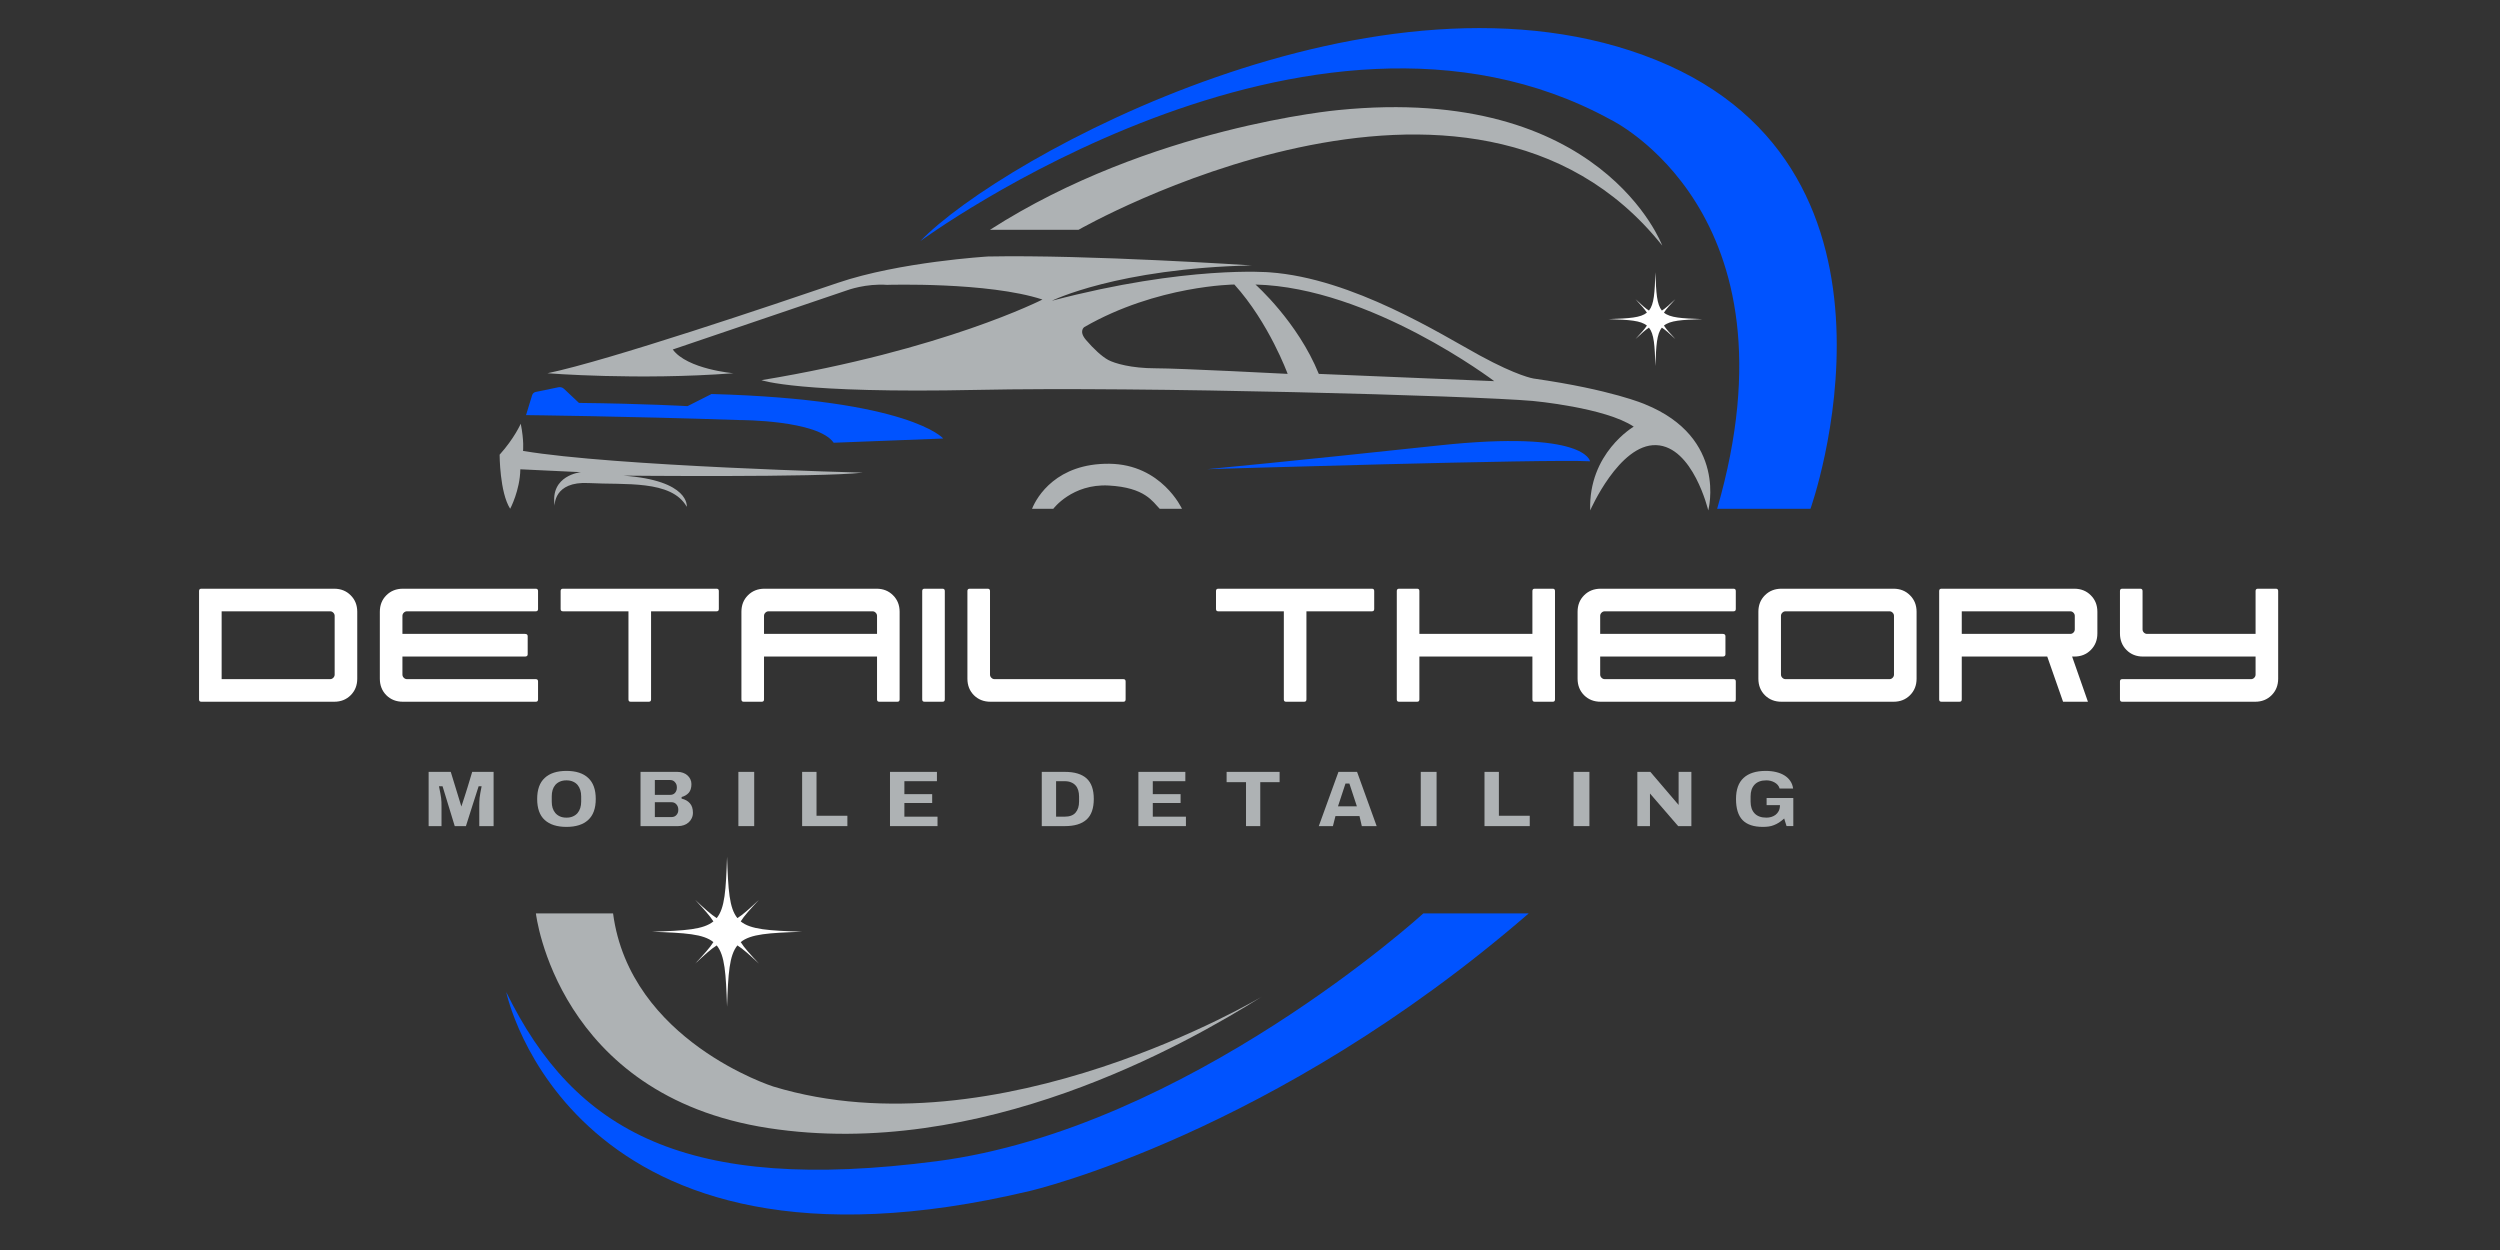 <?xml version="1.0" encoding="UTF-8" standalone="no"?>
<svg xmlns="http://www.w3.org/2000/svg" xmlns:xlink="http://www.w3.org/1999/xlink" width="800" zoomAndPan="magnify" viewBox="0 0 600 300" height="400" preserveAspectRatio="xMidYMid meet" version="1.2"><rect x="0" y="0" width="600" height="300" fill="#333333" stroke="none"/><defs><clipPath id="c335f013a8"><path d="M 119.906 25 L 411 25 L 411 273 L 119.906 273 Z M 119.906 25 "/></clipPath><clipPath id="43210ce7a2"><path d="M 386.051 65.336 L 408.551 65.336 L 408.551 87.836 L 386.051 87.836 Z M 386.051 65.336 "/></clipPath><clipPath id="af7521bada"><path d="M 156.492 205.621 L 192.492 205.621 L 192.492 241.621 L 156.492 241.621 Z M 156.492 205.621 "/></clipPath></defs><g id="6acb476ebe"><g style="fill:#aeb2b4;fill-opacity:1;"><g transform="translate(101.73, 198.267)"><path style="stroke:none" d="M 13.297 0 L 13.297 -4.531 C 13.297 -5.02 13.301 -5.43 13.312 -5.766 C 13.32 -6.098 13.344 -6.438 13.375 -6.781 C 13.414 -7.125 13.473 -7.508 13.547 -7.938 C 13.629 -8.363 13.734 -8.906 13.859 -9.562 L 13.141 -9.562 C 12.617 -7.957 12.109 -6.363 11.609 -4.781 C 11.117 -3.195 10.613 -1.602 10.094 0 L 7.406 0 L 4.484 -9.562 L 3.625 -9.562 C 3.758 -8.875 3.867 -8.316 3.953 -7.891 C 4.047 -7.461 4.109 -7.078 4.141 -6.734 C 4.18 -6.391 4.207 -6.055 4.219 -5.734 C 4.227 -5.422 4.234 -5.02 4.234 -4.531 L 4.234 0 L 1.141 0 L 1.141 -13.016 L 6.453 -13.016 L 9 -4.703 C 9.281 -5.535 9.535 -6.316 9.766 -7.047 C 10.004 -7.785 10.227 -8.492 10.438 -9.172 C 10.645 -9.848 10.844 -10.5 11.031 -11.125 C 11.219 -11.758 11.406 -12.391 11.594 -13.016 L 16.734 -13.016 L 16.734 0 Z M 13.297 0 "/></g></g><g style="fill:#aeb2b4;fill-opacity:1;"><g transform="translate(128.076, 198.267)"><path style="stroke:none" d="M 7.875 0.188 C 5.613 0.188 3.875 -0.363 2.656 -1.469 C 1.445 -2.57 0.844 -4.254 0.844 -6.516 C 0.844 -8.766 1.445 -10.445 2.656 -11.562 C 3.863 -12.688 5.602 -13.25 7.875 -13.25 C 10.156 -13.25 11.895 -12.688 13.094 -11.562 C 14.301 -10.445 14.906 -8.766 14.906 -6.516 C 14.906 -4.254 14.297 -2.57 13.078 -1.469 C 11.867 -0.363 10.133 0.188 7.875 0.188 Z M 11.406 -7.156 C 11.406 -7.695 11.332 -8.203 11.188 -8.672 C 11.039 -9.141 10.82 -9.547 10.531 -9.891 C 10.238 -10.234 9.867 -10.5 9.422 -10.688 C 8.984 -10.883 8.469 -10.984 7.875 -10.984 C 7.281 -10.984 6.758 -10.883 6.312 -10.688 C 5.875 -10.5 5.504 -10.234 5.203 -9.891 C 4.91 -9.547 4.691 -9.141 4.547 -8.672 C 4.41 -8.203 4.344 -7.695 4.344 -7.156 L 4.344 -5.859 C 4.344 -5.316 4.41 -4.816 4.547 -4.359 C 4.691 -3.898 4.91 -3.492 5.203 -3.141 C 5.504 -2.797 5.875 -2.523 6.312 -2.328 C 6.758 -2.129 7.281 -2.031 7.875 -2.031 C 8.469 -2.031 8.984 -2.129 9.422 -2.328 C 9.867 -2.523 10.238 -2.789 10.531 -3.125 C 10.82 -3.469 11.039 -3.875 11.188 -4.344 C 11.332 -4.812 11.406 -5.316 11.406 -5.859 Z M 11.406 -7.156 "/></g></g><g style="fill:#aeb2b4;fill-opacity:1;"><g transform="translate(152.319, 198.267)"><path style="stroke:none" d="M 1.406 0 L 1.406 -13.016 L 10.281 -13.016 C 10.77 -13.016 11.211 -12.941 11.609 -12.797 C 12.016 -12.648 12.363 -12.445 12.656 -12.188 C 12.957 -11.926 13.191 -11.617 13.359 -11.266 C 13.535 -10.91 13.625 -10.52 13.625 -10.094 C 13.625 -9.176 13.406 -8.473 12.969 -7.984 C 12.531 -7.504 11.961 -7.172 11.266 -6.984 L 11.266 -6.594 C 12.109 -6.406 12.77 -6.035 13.25 -5.484 C 13.738 -4.941 13.984 -4.18 13.984 -3.203 C 13.984 -2.734 13.891 -2.301 13.703 -1.906 C 13.523 -1.508 13.273 -1.172 12.953 -0.891 C 12.641 -0.609 12.266 -0.391 11.828 -0.234 C 11.391 -0.078 10.914 0 10.406 0 Z M 10.125 -9.375 C 10.125 -9.82 9.973 -10.211 9.672 -10.547 C 9.379 -10.891 9 -11.062 8.531 -11.062 L 4.844 -11.062 L 4.844 -7.5 L 8.531 -7.5 C 9.031 -7.5 9.422 -7.664 9.703 -8 C 9.984 -8.344 10.125 -8.738 10.125 -9.188 Z M 10.469 -4.016 C 10.469 -4.473 10.316 -4.875 10.016 -5.219 C 9.723 -5.562 9.336 -5.734 8.859 -5.734 L 4.844 -5.734 L 4.844 -2.172 L 8.859 -2.172 C 9.336 -2.172 9.723 -2.332 10.016 -2.656 C 10.316 -2.988 10.469 -3.379 10.469 -3.828 Z M 10.469 -4.016 "/></g></g><g style="fill:#aeb2b4;fill-opacity:1;"><g transform="translate(175.51, 198.267)"><path style="stroke:none" d="M 1.703 0 L 1.703 -13.016 L 5.5 -13.016 L 5.5 0 Z M 1.703 0 "/></g></g><g style="fill:#aeb2b4;fill-opacity:1;"><g transform="translate(191.105, 198.267)"><path style="stroke:none" d="M 1.406 0 L 1.406 -13.016 L 4.859 -13.016 L 4.859 -2.484 L 12.266 -2.484 L 12.266 0 Z M 1.406 0 "/></g></g><g style="fill:#aeb2b4;fill-opacity:1;"><g transform="translate(212.192, 198.267)"><path style="stroke:none" d="M 1.406 0 L 1.406 -13.016 L 12.672 -13.016 L 12.672 -10.781 L 4.859 -10.781 L 4.859 -7.672 L 11.531 -7.672 L 11.531 -5.547 L 4.859 -5.547 L 4.859 -2.266 L 12.812 -2.266 L 12.812 0 Z M 1.406 0 "/></g></g><g style="fill:#aeb2b4;fill-opacity:1;"><g transform="translate(234.332, 198.267)"><path style="stroke:none" d=""/></g></g><g style="fill:#aeb2b4;fill-opacity:1;"><g transform="translate(248.618, 198.267)"><path style="stroke:none" d="M 1.406 0 L 1.406 -13.016 L 6.969 -13.016 C 9.27 -13.016 11 -12.492 12.156 -11.453 C 13.312 -10.41 13.891 -8.766 13.891 -6.516 C 13.891 -4.254 13.305 -2.602 12.141 -1.562 C 10.984 -0.52 9.258 0 6.969 0 Z M 10.359 -7.109 C 10.359 -7.648 10.289 -8.145 10.156 -8.594 C 10.02 -9.051 9.812 -9.438 9.531 -9.75 C 9.25 -10.07 8.891 -10.32 8.453 -10.5 C 8.023 -10.688 7.504 -10.781 6.891 -10.781 L 4.844 -10.781 L 4.844 -2.266 L 6.891 -2.266 C 8.098 -2.266 8.977 -2.594 9.531 -3.25 C 10.082 -3.906 10.359 -4.785 10.359 -5.891 Z M 10.359 -7.109 "/></g></g><g style="fill:#aeb2b4;fill-opacity:1;"><g transform="translate(271.809, 198.267)"><path style="stroke:none" d="M 1.406 0 L 1.406 -13.016 L 12.672 -13.016 L 12.672 -10.781 L 4.859 -10.781 L 4.859 -7.672 L 11.531 -7.672 L 11.531 -5.547 L 4.859 -5.547 L 4.859 -2.266 L 12.812 -2.266 L 12.812 0 Z M 1.406 0 "/></g></g><g style="fill:#aeb2b4;fill-opacity:1;"><g transform="translate(293.948, 198.267)"><path style="stroke:none" d="M 8.516 -10.547 L 8.516 0 L 5.094 0 L 5.094 -10.547 L 0.438 -10.547 L 0.438 -13.016 L 13.156 -13.016 L 13.156 -10.547 Z M 8.516 -10.547 "/></g></g><g style="fill:#aeb2b4;fill-opacity:1;"><g transform="translate(316.087, 198.267)"><path style="stroke:none" d="M 10.75 0 L 10.188 -2.406 L 4.422 -2.406 L 3.812 0 L 0.422 0 L 5.141 -13.016 L 9.609 -13.016 L 14.312 0 Z M 7.766 -10.219 L 6.828 -10.219 L 5.031 -4.75 L 9.562 -4.75 Z M 7.766 -10.219 "/></g></g><g style="fill:#aeb2b4;fill-opacity:1;"><g transform="translate(339.278, 198.267)"><path style="stroke:none" d="M 1.703 0 L 1.703 -13.016 L 5.5 -13.016 L 5.5 0 Z M 1.703 0 "/></g></g><g style="fill:#aeb2b4;fill-opacity:1;"><g transform="translate(354.873, 198.267)"><path style="stroke:none" d="M 1.406 0 L 1.406 -13.016 L 4.859 -13.016 L 4.859 -2.484 L 12.266 -2.484 L 12.266 0 Z M 1.406 0 "/></g></g><g style="fill:#aeb2b4;fill-opacity:1;"><g transform="translate(375.961, 198.267)"><path style="stroke:none" d="M 1.703 0 L 1.703 -13.016 L 5.5 -13.016 L 5.5 0 Z M 1.703 0 "/></g></g><g style="fill:#aeb2b4;fill-opacity:1;"><g transform="translate(391.555, 198.267)"><path style="stroke:none" d="M 11.203 0 L 4.438 -7.828 L 4.438 0 L 1.406 0 L 1.406 -13.016 L 4.531 -13.016 L 11.312 -5.078 L 11.312 -13.016 L 14.375 -13.016 L 14.375 0 Z M 11.203 0 "/></g></g><g style="fill:#aeb2b4;fill-opacity:1;"><g transform="translate(415.798, 198.267)"><path style="stroke:none" d="M 12.969 -0.016 L 12.406 -1.828 C 11.957 -1.43 11.535 -1.102 11.141 -0.844 C 10.742 -0.594 10.344 -0.391 9.938 -0.234 C 9.539 -0.078 9.129 0.031 8.703 0.094 C 8.273 0.156 7.805 0.188 7.297 0.188 C 5.109 0.188 3.484 -0.352 2.422 -1.438 C 1.367 -2.531 0.844 -4.223 0.844 -6.516 C 0.844 -8.766 1.445 -10.445 2.656 -11.562 C 3.875 -12.688 5.645 -13.25 7.969 -13.25 C 8.875 -13.25 9.711 -13.156 10.484 -12.969 C 11.254 -12.781 11.922 -12.508 12.484 -12.156 C 13.055 -11.801 13.52 -11.359 13.875 -10.828 C 14.238 -10.297 14.461 -9.691 14.547 -9.016 L 11.312 -9.016 C 11.219 -9.348 11.066 -9.633 10.859 -9.875 C 10.648 -10.113 10.395 -10.316 10.094 -10.484 C 9.801 -10.648 9.488 -10.773 9.156 -10.859 C 8.82 -10.941 8.484 -10.984 8.141 -10.984 C 6.891 -10.984 5.941 -10.641 5.297 -9.953 C 4.66 -9.266 4.344 -8.332 4.344 -7.156 L 4.344 -5.859 C 4.344 -4.68 4.66 -3.75 5.297 -3.062 C 5.941 -2.375 6.891 -2.031 8.141 -2.031 C 8.523 -2.031 8.906 -2.082 9.281 -2.188 C 9.664 -2.301 10.016 -2.473 10.328 -2.703 C 10.641 -2.941 10.895 -3.25 11.094 -3.625 C 11.289 -4.008 11.391 -4.477 11.391 -5.031 L 8.188 -5.031 L 8.188 -6.75 L 14.594 -6.75 L 14.594 -0.016 Z M 12.969 -0.016 "/></g></g><path style=" stroke:none;fill-rule:nonzero;fill:#0053ff;fill-opacity:1;" d="M 289.719 112.605 C 289.719 112.605 309.902 110.707 345.281 106.91 C 380.66 103.109 381.609 110.711 381.609 110.711 C 371.754 110.113 289.719 112.605 289.719 112.605 Z M 126.246 99.629 C 126.246 99.629 150.109 99.895 177.609 100.816 C 177.609 100.816 196.289 100.797 200.086 106.258 L 226.383 105.246 C 226.383 105.246 218.488 95.867 170.762 94.562 L 165.008 97.473 C 165.008 97.473 154.617 96.875 138.949 96.699 L 135.367 93.324 C 135.008 92.984 134.504 92.84 134.02 92.941 L 128.562 94.07 C 128.156 94.152 127.832 94.449 127.711 94.844 Z M 220.863 57.879 C 220.863 57.879 314.176 -10.859 386.477 28.672 C 386.477 28.672 432.777 50.793 412.117 122.105 L 434.516 122.105 C 434.516 122.105 463.402 41.141 397.516 14.43 C 331.629 -12.281 240.449 37.578 220.863 57.879 Z M 341.602 219.219 C 341.602 219.219 284.973 270.859 224.781 278.695 C 164.594 286.531 137.879 271.574 121.496 238.094 C 121.496 238.094 136.812 312.172 247.223 285.816 C 247.223 285.816 305.633 272.285 366.891 219.219 Z M 341.602 219.219 "/><g clip-rule="nonzero" clip-path="url(#c335f013a8)"><path style=" stroke:none;fill-rule:nonzero;fill:#aeb2b4;fill-opacity:1;" d="M 394.785 97.02 C 394.785 97.02 386.871 93.535 368.035 90.844 C 368.035 90.844 364.273 90.289 355.133 85.305 C 345.992 80.316 324.664 66.785 304.719 65.359 C 304.719 65.359 284.852 63.637 252.441 72.184 C 252.441 72.184 268.113 64.422 300.406 63.703 C 300.406 63.703 261.031 61.086 237.129 61.559 C 237.129 61.559 215.918 62.824 201.039 67.891 C 186.16 72.957 145.957 86.57 131.391 89.578 C 131.391 89.578 153.078 91.32 176.027 89.578 C 176.027 89.578 164.949 88.629 161.465 83.879 L 203.414 69.633 C 203.414 69.633 207.805 68.008 212.91 68.367 C 212.91 68.367 237.129 67.613 250.188 71.887 C 250.188 71.887 226.562 83.996 182.754 91.238 C 182.754 91.238 191.539 94.484 234.594 93.574 C 273.844 92.746 353.312 94.957 367.875 96.227 C 367.875 96.227 385.289 97.809 392.094 102.398 C 392.094 102.398 381.176 108.73 381.648 122.5 C 381.648 122.5 388.613 106.516 397.477 106.832 C 406.34 107.148 409.98 122.5 409.98 122.5 C 409.98 122.5 414.73 105.09 394.785 97.02 Z M 277.332 88.391 C 271.473 88.391 267.52 87.203 266.016 86.41 C 264.512 85.617 262.453 83.719 260.633 81.582 C 258.812 79.445 260.238 78.492 260.238 78.492 C 277.73 68.441 296.25 68.285 296.25 68.285 C 304.559 77.465 309.035 89.73 309.035 89.73 C 309.035 89.73 283.191 88.391 277.332 88.391 Z M 316.512 89.734 C 311.445 77.23 301.316 68.289 301.316 68.289 C 328.945 68.965 358.617 91.477 358.617 91.477 Z M 124.977 101.688 C 124.977 101.688 123.473 105.168 119.91 109.125 C 119.91 109.125 119.91 118.148 122.441 122.105 C 122.441 122.105 124.801 117.695 124.879 112.629 L 139.418 113.32 C 139.418 113.32 131.941 114.035 133.125 121.395 C 133.125 121.395 132.773 115.457 141.32 115.934 C 149.867 116.41 161.145 115.102 164.824 121.629 C 164.824 121.629 165.676 115.273 149.508 114.152 C 149.508 114.152 196.523 114.625 207.086 113.438 C 207.086 113.438 147.254 111.898 125.527 108.215 C 125.531 108.215 125.812 105.84 124.977 101.688 Z M 252.797 122.105 C 252.797 122.105 257.309 116.051 266.094 116.527 C 274.879 117 276.66 120.445 278.324 122.105 L 283.668 122.105 C 283.668 122.105 278.797 111.422 266.215 111.301 C 253.629 111.184 248.883 119.137 247.691 122.105 Z M 398.941 58.945 C 398.941 58.945 384.504 20.07 321.18 26.418 C 321.18 26.418 276.066 30.453 237.602 55.148 L 258.852 55.148 C 258.852 55.148 352.996 1.25 398.941 58.945 Z M 128.617 219.219 C 128.617 219.219 133.605 262.906 184.418 270.742 C 235.227 278.574 284.375 250.797 302.898 239.164 C 302.898 239.164 239.504 277.152 185.602 260.77 C 185.602 260.77 151.176 249.848 147.137 219.219 Z M 128.617 219.219 "/></g><g clip-rule="nonzero" clip-path="url(#43210ce7a2)"><path style=" stroke:none;fill-rule:nonzero;fill:#ffffff;fill-opacity:1;" d="M 399.348 78.141 C 400.852 76.914 403.555 76.758 408.551 76.586 C 403.555 76.418 400.852 76.262 399.348 75.035 C 399.871 74.195 400.785 73.195 402.086 71.805 C 400.691 73.105 399.695 74.016 398.852 74.539 C 397.625 73.035 397.473 70.332 397.301 65.336 C 397.129 70.332 396.977 73.035 395.75 74.539 C 394.906 74.016 393.91 73.105 392.516 71.805 C 393.816 73.195 394.73 74.195 395.254 75.035 C 393.75 76.262 391.043 76.418 386.051 76.586 C 391.047 76.758 393.75 76.914 395.254 78.141 C 394.73 78.98 393.816 79.977 392.516 81.371 C 393.91 80.07 394.906 79.16 395.75 78.637 C 396.977 80.137 397.129 82.844 397.301 87.836 C 397.473 82.84 397.625 80.137 398.852 78.637 C 399.691 79.16 400.691 80.07 402.086 81.371 C 400.785 79.98 399.871 78.98 399.348 78.141 Z M 399.348 78.141 "/></g><g clip-rule="nonzero" clip-path="url(#af7521bada)"><path style=" stroke:none;fill-rule:nonzero;fill:#ffffff;fill-opacity:1;" d="M 177.77 226.105 C 180.176 224.145 184.504 223.895 192.492 223.621 C 184.5 223.348 180.176 223.102 177.77 221.137 C 178.609 219.793 180.066 218.195 182.148 215.965 C 179.918 218.047 178.324 219.508 176.977 220.344 C 175.016 217.941 174.766 213.613 174.492 205.621 C 174.223 213.613 173.973 217.941 172.008 220.344 C 170.664 219.508 169.066 218.047 166.84 215.965 C 168.922 218.195 170.379 219.793 171.215 221.137 C 168.812 223.102 164.484 223.348 156.492 223.621 C 164.488 223.895 168.812 224.141 171.215 226.105 C 170.379 227.449 168.922 229.047 166.84 231.273 C 169.066 229.195 170.664 227.734 172.012 226.898 C 173.973 229.301 174.223 233.629 174.492 241.621 C 174.766 233.629 175.016 229.301 176.977 226.898 C 178.32 227.734 179.918 229.195 182.148 231.273 C 180.066 229.047 178.609 227.449 177.77 226.105 Z M 177.77 226.105 "/></g><g style="fill:#ffffff;fill-opacity:1;"><g transform="translate(47.771, 168.417)"><path style="stroke:none" d="M 0.547 0 C 0.18 0 0 -0.18 0 -0.547 L 0 -26.578 C 0 -26.941 0.18 -27.125 0.547 -27.125 L 32.438 -27.125 C 34.031 -27.125 35.348 -26.598 36.391 -25.547 C 37.441 -24.504 37.969 -23.188 37.969 -21.594 L 37.969 -5.531 C 37.969 -3.938 37.441 -2.613 36.391 -1.562 C 35.348 -0.52 34.031 0 32.438 0 Z M 5.422 -5.422 L 31.469 -5.422 C 31.758 -5.422 32.008 -5.531 32.219 -5.75 C 32.438 -5.969 32.547 -6.223 32.547 -6.516 L 32.547 -20.609 C 32.547 -20.898 32.438 -21.156 32.219 -21.375 C 32.008 -21.594 31.758 -21.703 31.469 -21.703 L 5.422 -21.703 Z M 5.422 -5.422 "/></g></g><g style="fill:#ffffff;fill-opacity:1;"><g transform="translate(91.161, 168.417)"><path style="stroke:none" d="M 5.531 0 C 3.938 0 2.613 -0.52 1.562 -1.562 C 0.52 -2.613 0 -3.938 0 -5.531 L 0 -21.594 C 0 -23.188 0.52 -24.504 1.562 -25.547 C 2.613 -26.598 3.938 -27.125 5.531 -27.125 L 37.438 -27.125 C 37.789 -27.125 37.969 -26.941 37.969 -26.578 L 37.969 -22.25 C 37.969 -21.883 37.789 -21.703 37.438 -21.703 L 6.516 -21.703 C 6.223 -21.703 5.969 -21.594 5.75 -21.375 C 5.531 -21.156 5.422 -20.898 5.422 -20.609 L 5.422 -16.281 L 34.828 -16.281 C 35.266 -16.281 35.484 -16.098 35.484 -15.734 L 35.484 -11.391 C 35.484 -11.023 35.266 -10.844 34.828 -10.844 L 5.422 -10.844 L 5.422 -6.516 C 5.422 -6.223 5.531 -5.969 5.75 -5.75 C 5.969 -5.531 6.223 -5.422 6.516 -5.422 L 37.438 -5.422 C 37.789 -5.422 37.969 -5.238 37.969 -4.875 L 37.969 -0.547 C 37.969 -0.18 37.789 0 37.438 0 Z M 5.531 0 "/></g></g><g style="fill:#ffffff;fill-opacity:1;"><g transform="translate(134.551, 168.417)"><path style="stroke:none" d="M 16.812 0 C 16.457 0 16.281 -0.18 16.281 -0.547 L 16.281 -21.703 L 0.547 -21.703 C 0.18 -21.703 0 -21.883 0 -22.25 L 0 -26.578 C 0 -26.941 0.18 -27.125 0.547 -27.125 L 37.438 -27.125 C 37.789 -27.125 37.969 -26.941 37.969 -26.578 L 37.969 -22.25 C 37.969 -21.883 37.789 -21.703 37.438 -21.703 L 21.703 -21.703 L 21.703 -0.547 C 21.703 -0.18 21.52 0 21.156 0 Z M 16.812 0 "/></g></g><g style="fill:#ffffff;fill-opacity:1;"><g transform="translate(177.941, 168.417)"><path style="stroke:none" d="M 0.547 0 C 0.18 0 0 -0.18 0 -0.547 L 0 -21.594 C 0 -23.188 0.52 -24.504 1.562 -25.547 C 2.613 -26.598 3.938 -27.125 5.531 -27.125 L 32.438 -27.125 C 34.031 -27.125 35.348 -26.598 36.391 -25.547 C 37.441 -24.504 37.969 -23.188 37.969 -21.594 L 37.969 -0.547 C 37.969 -0.18 37.789 0 37.438 0 L 33.094 0 C 32.727 0 32.547 -0.18 32.547 -0.547 L 32.547 -10.844 L 5.422 -10.844 L 5.422 -0.547 C 5.422 -0.18 5.238 0 4.875 0 Z M 5.422 -16.281 L 32.547 -16.281 L 32.547 -20.609 C 32.547 -20.898 32.438 -21.156 32.219 -21.375 C 32.008 -21.594 31.758 -21.703 31.469 -21.703 L 6.516 -21.703 C 6.223 -21.703 5.969 -21.594 5.75 -21.375 C 5.531 -21.156 5.422 -20.898 5.422 -20.609 Z M 5.422 -16.281 "/></g></g><g style="fill:#ffffff;fill-opacity:1;"><g transform="translate(221.331, 168.417)"><path style="stroke:none" d="M 0.547 0 C 0.18 0 0 -0.18 0 -0.547 L 0 -26.578 C 0 -26.941 0.18 -27.125 0.547 -27.125 L 4.875 -27.125 C 5.238 -27.125 5.422 -26.941 5.422 -26.578 L 5.422 -0.547 C 5.422 -0.18 5.238 0 4.875 0 Z M 0.547 0 "/></g></g><g style="fill:#ffffff;fill-opacity:1;"><g transform="translate(232.179, 168.417)"><path style="stroke:none" d="M 5.531 0 C 3.938 0 2.613 -0.52 1.562 -1.562 C 0.52 -2.613 0 -3.938 0 -5.531 L 0 -26.578 C 0 -26.941 0.18 -27.125 0.547 -27.125 L 4.875 -27.125 C 5.238 -27.125 5.422 -26.941 5.422 -26.578 L 5.422 -6.516 C 5.422 -6.223 5.531 -5.969 5.75 -5.75 C 5.969 -5.531 6.223 -5.422 6.516 -5.422 L 37.438 -5.422 C 37.789 -5.422 37.969 -5.238 37.969 -4.875 L 37.969 -0.547 C 37.969 -0.18 37.789 0 37.438 0 Z M 5.531 0 "/></g></g><g style="fill:#ffffff;fill-opacity:1;"><g transform="translate(275.569, 168.417)"><path style="stroke:none" d=""/></g></g><g style="fill:#ffffff;fill-opacity:1;"><g transform="translate(291.84, 168.417)"><path style="stroke:none" d="M 16.812 0 C 16.457 0 16.281 -0.18 16.281 -0.547 L 16.281 -21.703 L 0.547 -21.703 C 0.18 -21.703 0 -21.883 0 -22.25 L 0 -26.578 C 0 -26.941 0.18 -27.125 0.547 -27.125 L 37.438 -27.125 C 37.789 -27.125 37.969 -26.941 37.969 -26.578 L 37.969 -22.25 C 37.969 -21.883 37.789 -21.703 37.438 -21.703 L 21.703 -21.703 L 21.703 -0.547 C 21.703 -0.18 21.52 0 21.156 0 Z M 16.812 0 "/></g></g><g style="fill:#ffffff;fill-opacity:1;"><g transform="translate(335.23, 168.417)"><path style="stroke:none" d="M 0.547 0 C 0.18 0 0 -0.18 0 -0.547 L 0 -26.578 C 0 -26.941 0.18 -27.125 0.547 -27.125 L 4.875 -27.125 C 5.238 -27.125 5.422 -26.941 5.422 -26.578 L 5.422 -16.281 L 32.547 -16.281 L 32.547 -26.578 C 32.547 -26.941 32.727 -27.125 33.094 -27.125 L 37.438 -27.125 C 37.789 -27.125 37.969 -26.941 37.969 -26.578 L 37.969 -0.547 C 37.969 -0.18 37.789 0 37.438 0 L 33.094 0 C 32.727 0 32.547 -0.18 32.547 -0.547 L 32.547 -10.844 L 5.422 -10.844 L 5.422 -0.547 C 5.422 -0.18 5.238 0 4.875 0 Z M 0.547 0 "/></g></g><g style="fill:#ffffff;fill-opacity:1;"><g transform="translate(378.621, 168.417)"><path style="stroke:none" d="M 5.531 0 C 3.938 0 2.613 -0.52 1.562 -1.562 C 0.52 -2.613 0 -3.938 0 -5.531 L 0 -21.594 C 0 -23.188 0.52 -24.504 1.562 -25.547 C 2.613 -26.598 3.938 -27.125 5.531 -27.125 L 37.438 -27.125 C 37.789 -27.125 37.969 -26.941 37.969 -26.578 L 37.969 -22.25 C 37.969 -21.883 37.789 -21.703 37.438 -21.703 L 6.516 -21.703 C 6.223 -21.703 5.969 -21.594 5.75 -21.375 C 5.531 -21.156 5.422 -20.898 5.422 -20.609 L 5.422 -16.281 L 34.828 -16.281 C 35.266 -16.281 35.484 -16.098 35.484 -15.734 L 35.484 -11.391 C 35.484 -11.023 35.266 -10.844 34.828 -10.844 L 5.422 -10.844 L 5.422 -6.516 C 5.422 -6.223 5.531 -5.969 5.75 -5.75 C 5.969 -5.531 6.223 -5.422 6.516 -5.422 L 37.438 -5.422 C 37.789 -5.422 37.969 -5.238 37.969 -4.875 L 37.969 -0.547 C 37.969 -0.18 37.789 0 37.438 0 Z M 5.531 0 "/></g></g><g style="fill:#ffffff;fill-opacity:1;"><g transform="translate(422.011, 168.417)"><path style="stroke:none" d="M 5.531 0 C 3.938 0 2.613 -0.52 1.562 -1.562 C 0.52 -2.613 0 -3.938 0 -5.531 L 0 -21.594 C 0 -23.188 0.52 -24.504 1.562 -25.547 C 2.613 -26.598 3.938 -27.125 5.531 -27.125 L 32.438 -27.125 C 34.031 -27.125 35.348 -26.598 36.391 -25.547 C 37.441 -24.504 37.969 -23.188 37.969 -21.594 L 37.969 -5.531 C 37.969 -3.938 37.441 -2.613 36.391 -1.562 C 35.348 -0.52 34.031 0 32.438 0 Z M 6.516 -5.422 L 31.469 -5.422 C 31.758 -5.422 32.008 -5.531 32.219 -5.75 C 32.438 -5.969 32.547 -6.223 32.547 -6.516 L 32.547 -20.609 C 32.547 -20.898 32.438 -21.156 32.219 -21.375 C 32.008 -21.594 31.758 -21.703 31.469 -21.703 L 6.516 -21.703 C 6.223 -21.703 5.969 -21.594 5.75 -21.375 C 5.531 -21.156 5.422 -20.898 5.422 -20.609 L 5.422 -6.516 C 5.422 -6.223 5.531 -5.969 5.75 -5.75 C 5.969 -5.531 6.223 -5.422 6.516 -5.422 Z M 6.516 -5.422 "/></g></g><g style="fill:#ffffff;fill-opacity:1;"><g transform="translate(465.401, 168.417)"><path style="stroke:none" d="M 0.547 0 C 0.18 0 0 -0.18 0 -0.547 L 0 -26.578 C 0 -26.941 0.18 -27.125 0.547 -27.125 L 32.438 -27.125 C 34.031 -27.125 35.348 -26.598 36.391 -25.547 C 37.441 -24.504 37.969 -23.188 37.969 -21.594 L 37.969 -16.391 C 37.969 -14.797 37.441 -13.473 36.391 -12.422 C 35.348 -11.367 34.031 -10.844 32.438 -10.844 L 31.906 -10.844 L 35.703 0 L 29.734 0 L 25.938 -10.844 L 5.422 -10.844 L 5.422 -0.547 C 5.422 -0.18 5.238 0 4.875 0 Z M 5.422 -16.281 L 31.469 -16.281 C 31.758 -16.281 32.008 -16.383 32.219 -16.594 C 32.438 -16.812 32.547 -17.066 32.547 -17.359 L 32.547 -20.609 C 32.547 -20.898 32.438 -21.156 32.219 -21.375 C 32.008 -21.594 31.758 -21.703 31.469 -21.703 L 5.422 -21.703 Z M 5.422 -16.281 "/></g></g><g style="fill:#ffffff;fill-opacity:1;"><g transform="translate(508.791, 168.417)"><path style="stroke:none" d="M 0.547 0 C 0.18 0 0 -0.18 0 -0.547 L 0 -4.875 C 0 -5.238 0.18 -5.422 0.547 -5.422 L 31.469 -5.422 C 31.758 -5.422 32.008 -5.531 32.219 -5.75 C 32.438 -5.969 32.547 -6.223 32.547 -6.516 L 32.547 -10.844 L 5.531 -10.844 C 3.938 -10.844 2.613 -11.367 1.562 -12.422 C 0.52 -13.473 0 -14.797 0 -16.391 L 0 -26.578 C 0 -26.941 0.18 -27.125 0.547 -27.125 L 4.875 -27.125 C 5.238 -27.125 5.422 -26.941 5.422 -26.578 L 5.422 -17.359 C 5.422 -17.066 5.531 -16.812 5.75 -16.594 C 5.969 -16.383 6.223 -16.281 6.516 -16.281 L 32.547 -16.281 L 32.547 -26.578 C 32.547 -26.941 32.727 -27.125 33.094 -27.125 L 37.438 -27.125 C 37.789 -27.125 37.969 -26.941 37.969 -26.578 L 37.969 -5.531 C 37.969 -3.938 37.441 -2.613 36.391 -1.562 C 35.348 -0.52 34.031 0 32.438 0 Z M 0.547 0 "/></g></g><g style="fill:#ffffff;fill-opacity:1;"><g transform="translate(552.198, 168.417)"><path style="stroke:none" d=""/></g></g></g></svg>
